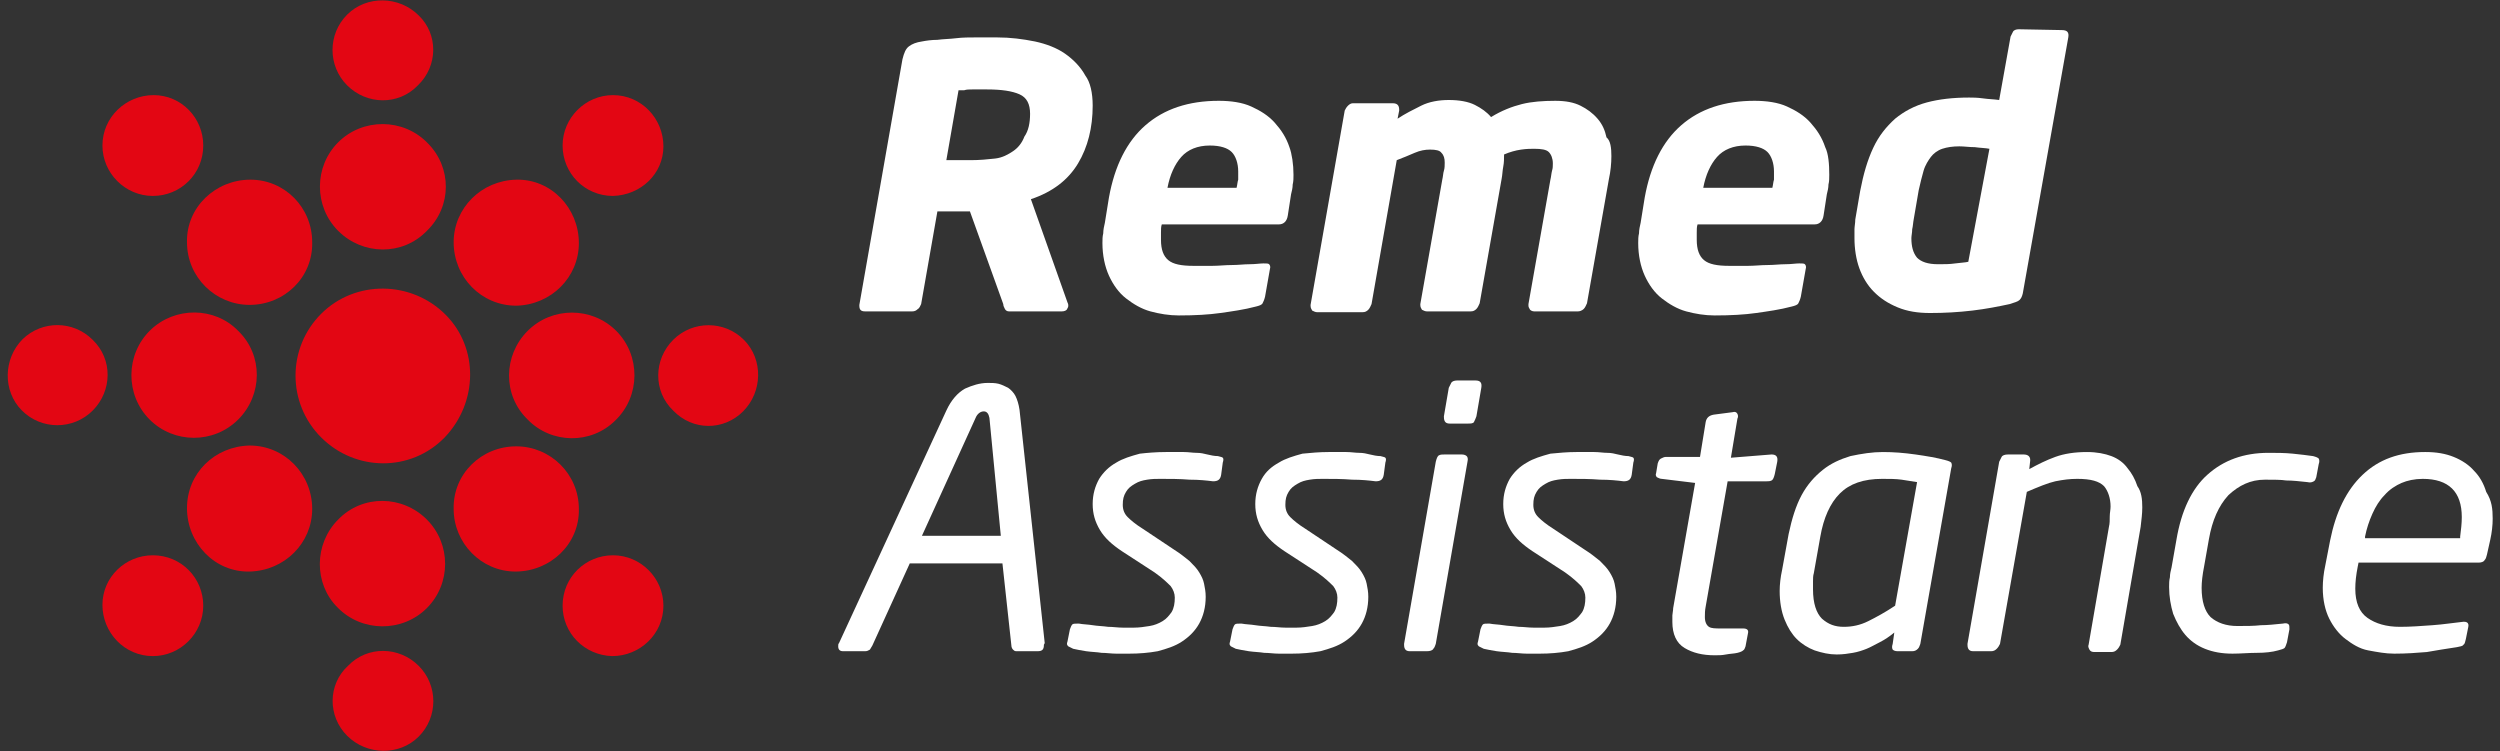 <?xml version="1.0" encoding="utf-8"?>
<!-- Generator: Adobe Illustrator 26.2.1, SVG Export Plug-In . SVG Version: 6.00 Build 0)  -->
<svg version="1.1" id="Layer_1" xmlns="http://www.w3.org/2000/svg" xmlns:xlink="http://www.w3.org/1999/xlink" x="0px" y="0px"
	 viewBox="0 0 307.5 92.4" style="enable-background:new 0 0 307.5 92.4;" xml:space="preserve">
<rect x="0" y="0" width="307.5" height="92.4" fill="#333333" stroke="none"/>
<style type="text/css">
	.st0{fill-rule:evenodd;clip-rule:evenodd;fill:#E30613;}
	.st1{fill:#FFFFFF;}
</style>
<g>
	<g>
		<path class="st0" d="M54.8,38.7c-4.2-4.2-11.1-4.3-15.3-0.1c-4.2,4.2-4.2,11,0,15.2c4.2,4.2,11,4.3,15.2,0
			C58.8,49.5,58.9,42.8,54.8,38.7"/>
		<path class="st0" d="M51.5,1.9c-2.4-2.4-6.4-2.5-8.8-0.1c-2.4,2.4-2.4,6.3,0,8.7c2.4,2.4,6.3,2.5,8.7,0
			C53.9,8.1,53.9,4.2,51.5,1.9"/>
		<path class="st0" d="M52.6,17.6c-3-3.1-8-3.1-11-0.1c-3,3-3,7.9,0,10.9c3,3,7.9,3.1,10.9,0C55.6,25.4,55.6,20.6,52.6,17.6"/>
		<path class="st0" d="M18.9,11.7c-3.4,0-6.3,2.7-6.3,6.2c0,3.4,2.8,6.2,6.2,6.2c3.4,0,6.2-2.7,6.2-6.2C25,14.5,22.3,11.7,18.9,11.7
			"/>
		<path class="st0" d="M30.8,22.1c-4.3,0-7.9,3.4-7.8,7.7c0,4.3,3.5,7.7,7.7,7.7c4.3,0,7.8-3.4,7.7-7.7C38.4,25.5,35,22.1,30.8,22.1
			"/>
		<path class="st0" d="M2.8,41.7c-2.4,2.4-2.5,6.4-0.1,8.8c2.4,2.4,6.3,2.4,8.7,0c2.4-2.4,2.5-6.3,0-8.7C9,39.4,5.2,39.4,2.8,41.7"
			/>
		<path class="st0" d="M18.5,40.6c-3.1,3-3.1,8-0.1,11c3,3,7.9,3,10.9,0c3-3,3.1-7.9,0-10.9C26.4,37.7,21.5,37.7,18.5,40.6"/>
		<path class="st0" d="M12.6,74.4c0,3.4,2.7,6.3,6.2,6.3c3.4,0,6.2-2.8,6.2-6.2c0-3.4-2.7-6.2-6.2-6.2C15.4,68.3,12.6,71,12.6,74.4"
			/>
		<path class="st0" d="M23,62.5c0,4.3,3.4,7.9,7.7,7.8s7.7-3.5,7.7-7.7c0-4.3-3.4-7.8-7.7-7.8C26.4,54.9,23,58.2,23,62.5"/>
		<path class="st0" d="M42.7,90.5c2.4,2.4,6.4,2.5,8.8,0.1c2.4-2.4,2.4-6.3,0-8.7c-2.4-2.4-6.3-2.5-8.7,0
			C40.3,84.2,40.3,88.1,42.7,90.5"/>
		<path class="st0" d="M41.5,74.7c3,3.1,8,3.1,11,0.1c3-3,3-7.9,0-10.9c-3-3-7.9-3.1-10.9,0C38.6,66.9,38.6,71.8,41.5,74.7"/>
		<path class="st0" d="M75.3,80.7c3.4,0,6.3-2.7,6.3-6.2c0-3.4-2.8-6.2-6.2-6.2c-3.4,0-6.2,2.7-6.2,6.2
			C69.2,77.9,71.9,80.6,75.3,80.7"/>
		<path class="st0" d="M63.4,70.3c4.3,0,7.9-3.4,7.8-7.7c0-4.3-3.5-7.7-7.7-7.7c-4.3,0-7.8,3.4-7.7,7.7
			C55.8,66.8,59.2,70.3,63.4,70.3"/>
		<path class="st0" d="M91.4,50.6c2.4-2.4,2.5-6.4,0.1-8.8c-2.4-2.4-6.3-2.4-8.7,0c-2.4,2.4-2.5,6.3,0,8.7C85.2,53,89,53,91.4,50.6"
			/>
		<path class="st0" d="M75.7,51.7c3.1-3,3.1-8,0.1-11c-3-3-7.9-3-10.9,0c-3,3-3.1,7.9,0,10.9C67.8,54.6,72.7,54.7,75.7,51.7"/>
		<path class="st0" d="M81.6,18c0-3.4-2.7-6.3-6.2-6.3c-3.4,0-6.2,2.8-6.2,6.2c0,3.4,2.7,6.2,6.2,6.2C78.8,24,81.6,21.4,81.6,18"/>
		<path class="st0" d="M71.2,29.9c0-4.3-3.4-7.9-7.7-7.8s-7.7,3.5-7.7,7.7c0,4.3,3.4,7.8,7.7,7.8C67.8,37.5,71.2,34.1,71.2,29.9"/>
	</g>
	<path class="st1" d="M134.4,13c0,2.7-0.6,5.1-1.8,7.1s-3.1,3.5-5.8,4.4l4.5,12.7c0.1,0.2,0.1,0.3,0.1,0.4c0,0.2-0.1,0.3-0.2,0.5
		c-0.1,0.1-0.3,0.2-0.6,0.2h-6.5c-0.2,0-0.4-0.1-0.5-0.3c-0.1-0.2-0.2-0.4-0.2-0.6l-4.1-11.4h0c-0.1,0-0.2,0-0.3,0
		c-0.1,0-0.3,0-0.5,0c-0.5,0-1,0-1.6,0c-0.6,0-1.1,0-1.6,0l-2,11.4c-0.1,0.2-0.2,0.5-0.4,0.6c-0.2,0.2-0.4,0.3-0.7,0.3h-5.8
		c-0.5,0-0.7-0.2-0.7-0.7v-0.1v0l5.3-30.2c0.2-0.8,0.4-1.3,0.8-1.6c0.4-0.3,0.9-0.5,1.6-0.6c0.5-0.1,1.2-0.2,1.9-0.2
		c0.7-0.1,1.5-0.1,2.3-0.2c0.8-0.1,1.7-0.1,2.5-0.1c0.9,0,1.7,0,2.5,0c1.7,0,3.2,0.2,4.7,0.5c1.4,0.3,2.7,0.8,3.7,1.5
		s1.9,1.6,2.5,2.7C134.1,10.1,134.4,11.4,134.4,13 M126.7,14c0-1.2-0.4-2-1.3-2.4c-0.9-0.4-2.2-0.6-4-0.6c-0.2,0-0.4,0-0.7,0
		c-0.3,0-0.7,0-1.1,0c-0.4,0-0.7,0-1,0.1c-0.3,0-0.6,0-0.7,0l-1.5,8.6c0.1,0,0.3,0,0.6,0c0.3,0,0.6,0,0.9,0c0.3,0,0.6,0,0.9,0h0.6
		c1.1,0,2.1-0.1,3-0.2s1.6-0.5,2.2-0.9c0.6-0.4,1.1-1,1.4-1.8C126.5,16.1,126.7,15.1,126.7,14"/>
	<path class="st1" d="M159.1,21.5c0,0.4,0,0.8-0.1,1.2c0,0.4-0.1,0.8-0.2,1.2l-0.4,2.6c-0.1,0.7-0.5,1.1-1.1,1.1h-14.4
		c-0.1,0.3-0.1,0.6-0.1,1c0,0.3,0,0.6,0,0.9c0,1.2,0.3,2,0.9,2.5c0.6,0.5,1.6,0.7,3.1,0.7c0.7,0,1.5,0,2.3,0c0.8,0,1.6-0.1,2.4-0.1
		c0.8,0,1.5-0.1,2.2-0.1s1.3-0.1,1.7-0.1c0.4,0,0.6,0,0.7,0.1s0.2,0.3,0.1,0.6l-0.6,3.4c-0.1,0.4-0.2,0.6-0.3,0.8
		c-0.1,0.2-0.4,0.3-0.8,0.4c-1.5,0.4-3,0.6-4.4,0.8s-3.1,0.3-5.1,0.3c-1.2,0-2.4-0.2-3.5-0.5s-2.1-0.9-3-1.6
		c-0.9-0.7-1.6-1.7-2.1-2.8c-0.5-1.1-0.8-2.5-0.8-4c0-0.4,0-0.8,0.1-1.2c0-0.4,0.1-0.9,0.2-1.3l0.5-3.1c0.7-3.9,2.2-6.9,4.5-8.9
		c2.3-2,5.3-3,9-3c1.5,0,2.9,0.2,4,0.7c1.1,0.5,2.1,1.1,2.9,2s1.4,1.8,1.8,3C158.9,18.9,159.1,20.2,159.1,21.5 M152.3,21.1
		c0-1-0.3-1.9-0.8-2.4c-0.5-0.5-1.4-0.8-2.7-0.8c-1.5,0-2.7,0.5-3.5,1.4c-0.8,0.9-1.4,2.2-1.7,3.8h8.5c0.1-0.4,0.1-0.7,0.2-1
		C152.3,21.7,152.3,21.4,152.3,21.1"/>
	<path class="st1" d="M198.2,19.2c0,0.9-0.1,1.9-0.3,2.8l-2.7,15.3c-0.1,0.2-0.2,0.5-0.4,0.7c-0.2,0.2-0.5,0.3-0.7,0.3h-5.4
		c-0.2,0-0.4-0.1-0.5-0.2c-0.1-0.2-0.2-0.3-0.2-0.5v-0.2l2.7-15.3c0.1-0.4,0.1-0.7,0.2-1.1c0.1-0.3,0.1-0.6,0.1-0.9
		c0-0.6-0.2-1.1-0.5-1.4c-0.3-0.3-0.9-0.4-1.8-0.4c-0.4,0-0.9,0-1.6,0.1c-0.7,0.1-1.4,0.3-2.1,0.6c0,0.5,0,1-0.1,1.5
		c-0.1,0.5-0.1,1-0.2,1.5l-2.7,15.3c-0.1,0.2-0.2,0.5-0.4,0.7c-0.2,0.2-0.4,0.3-0.7,0.3h-5.4c-0.2,0-0.4-0.1-0.6-0.2
		c-0.1-0.2-0.2-0.3-0.2-0.6v-0.1l2.7-15.3c0.1-0.4,0.1-0.8,0.2-1.1s0.1-0.7,0.1-1c0-0.5-0.1-0.9-0.4-1.2c-0.2-0.3-0.7-0.4-1.4-0.4
		c-0.6,0-1.2,0.1-1.9,0.4c-0.7,0.3-1.4,0.6-2.2,0.9l-3.1,17.7c-0.1,0.2-0.2,0.5-0.4,0.7c-0.2,0.2-0.4,0.3-0.7,0.3H162
		c-0.2,0-0.4-0.1-0.6-0.2c-0.1-0.2-0.2-0.3-0.2-0.6v-0.1l4.2-23.9c0.1-0.2,0.2-0.4,0.4-0.6c0.2-0.2,0.4-0.3,0.6-0.3h4.9
		c0.5,0,0.8,0.2,0.8,0.8v0.1l-0.2,1c0.9-0.6,1.9-1.1,2.9-1.6c1-0.5,2.2-0.7,3.4-0.7c1.3,0,2.4,0.2,3.2,0.6c0.8,0.4,1.5,0.9,2,1.5
		c1.3-0.8,2.6-1.3,3.8-1.6c1.2-0.3,2.6-0.4,4.1-0.4c1.3,0,2.3,0.2,3.1,0.6c0.8,0.4,1.5,0.9,2.1,1.6s0.9,1.4,1.1,2.3
		C198.1,17.3,198.2,18.2,198.2,19.2"/>
	<path class="st1" d="M225,21.5c0,0.4,0,0.8-0.1,1.2c0,0.4-0.1,0.8-0.2,1.2l-0.4,2.6c-0.1,0.7-0.5,1.1-1.1,1.1h-14.4
		c-0.1,0.3-0.1,0.6-0.1,1s0,0.6,0,0.9c0,1.2,0.3,2,0.9,2.5c0.6,0.5,1.6,0.7,3.1,0.7c0.7,0,1.5,0,2.3,0c0.8,0,1.6-0.1,2.4-0.1
		c0.8,0,1.5-0.1,2.2-0.1c0.7,0,1.3-0.1,1.7-0.1c0.4,0,0.6,0,0.7,0.1s0.2,0.3,0.1,0.6l-0.6,3.4c-0.1,0.4-0.2,0.6-0.3,0.8
		c-0.1,0.2-0.4,0.3-0.8,0.4c-1.5,0.4-3,0.6-4.4,0.8s-3.1,0.3-5.1,0.3c-1.2,0-2.4-0.2-3.5-0.5s-2.1-0.9-3-1.6
		c-0.9-0.7-1.6-1.7-2.1-2.8c-0.5-1.1-0.8-2.5-0.8-4c0-0.4,0-0.8,0.1-1.2c0-0.4,0.1-0.9,0.2-1.3l0.5-3.1c0.7-3.9,2.2-6.9,4.5-8.9
		c2.3-2,5.3-3,9-3c1.5,0,2.9,0.2,4,0.7c1.1,0.5,2.1,1.1,2.9,2s1.4,1.8,1.8,3C224.9,18.9,225,20.2,225,21.5 M218.2,21.1
		c0-1-0.3-1.9-0.8-2.4c-0.5-0.5-1.4-0.8-2.7-0.8c-1.5,0-2.7,0.5-3.5,1.4c-0.8,0.9-1.4,2.2-1.7,3.8h8.5c0.1-0.4,0.1-0.7,0.2-1
		C218.2,21.7,218.2,21.4,218.2,21.1"/>
	<path class="st1" d="M253.6,3.7c0.7,0,0.9,0.3,0.8,0.9l-5.6,31.5c-0.1,0.4-0.2,0.6-0.4,0.8c-0.2,0.2-0.6,0.3-1.2,0.5
		c-1.4,0.3-2.9,0.6-4.6,0.8c-1.7,0.2-3.4,0.3-5.2,0.3c-1.5,0-2.8-0.2-4-0.7c-1.2-0.5-2.1-1.1-2.9-1.9c-0.8-0.8-1.4-1.8-1.8-2.9
		s-0.6-2.4-0.6-3.7c0-0.4,0-0.8,0-1.1s0.1-0.8,0.1-1.2l0.6-3.5c0.4-2.1,0.9-3.8,1.6-5.3c0.7-1.5,1.6-2.6,2.7-3.6
		c1.1-0.9,2.4-1.6,3.9-2s3.2-0.6,5.2-0.6c0.4,0,1,0,1.7,0.1c0.7,0.1,1.3,0.1,2,0.2l1.4-7.8c0.1-0.2,0.2-0.4,0.3-0.6
		c0.1-0.2,0.4-0.3,0.7-0.3L253.6,3.7L253.6,3.7z M244.7,18.3c-0.5-0.1-1.1-0.1-1.8-0.2c-0.7,0-1.3-0.1-1.9-0.1
		c-0.8,0-1.5,0.1-2.1,0.3s-1.1,0.6-1.4,1s-0.7,1-0.9,1.7c-0.2,0.7-0.4,1.5-0.6,2.4l-0.6,3.5c-0.1,0.5-0.1,0.9-0.2,1.3
		c0,0.4-0.1,0.8-0.1,1.1c0,1,0.2,1.8,0.7,2.4c0.5,0.5,1.3,0.8,2.6,0.8c0.8,0,1.4,0,2.1-0.1s1.2-0.1,1.6-0.2L244.7,18.3z"/>
	<path class="st1" d="M128.4,79.3c0,0.6-0.2,0.8-0.8,0.8h-2.6c-0.2,0-0.3-0.1-0.4-0.2c-0.1-0.1-0.2-0.3-0.2-0.5l-1.1-10.1h-11.4
		l-4.6,10.1c-0.1,0.2-0.2,0.3-0.3,0.5c-0.2,0.1-0.3,0.2-0.6,0.2h-2.7c-0.4,0-0.6-0.2-0.6-0.6c0-0.2,0-0.3,0.1-0.4l13.2-28.6
		c0.6-1.3,1.4-2.2,2.3-2.7c0.9-0.4,1.8-0.7,2.8-0.7c0.4,0,0.9,0,1.3,0.1s0.8,0.3,1.2,0.5c0.3,0.2,0.7,0.6,0.9,1
		c0.2,0.4,0.4,1,0.5,1.7l3.1,28.7L128.4,79.3L128.4,79.3z M121.7,51.4c-0.1-0.5-0.3-0.8-0.7-0.8c-0.4,0-0.8,0.3-1,0.8l-6.6,14.5h9.7
		L121.7,51.4z"/>
	<path class="st1" d="M143.4,55.6c0.9,0,1.6,0,2.2,0c0.6,0,1.1,0.1,1.6,0.1c0.5,0,0.9,0.1,1.3,0.2c0.4,0.1,0.9,0.2,1.3,0.2
		c0.3,0.1,0.5,0.1,0.6,0.2c0.1,0.1,0.1,0.3,0,0.6l-0.2,1.5c-0.1,0.6-0.4,0.8-1,0.8c-0.8-0.1-1.7-0.2-2.9-0.2
		c-1.2-0.1-2.4-0.1-3.6-0.1c-0.5,0-1,0-1.6,0.1s-1,0.2-1.5,0.5s-0.8,0.5-1.1,1s-0.4,0.9-0.4,1.6c0,0.6,0.2,1.1,0.6,1.5
		c0.4,0.4,1,0.9,1.8,1.4l3.9,2.6c0.8,0.5,1.4,1,1.9,1.4c0.5,0.5,0.9,0.9,1.2,1.4c0.3,0.5,0.5,0.9,0.6,1.4c0.1,0.5,0.2,1,0.2,1.6
		c0,1.3-0.3,2.4-0.8,3.3c-0.5,0.9-1.2,1.6-2.1,2.2s-1.9,0.9-3,1.2c-1.1,0.2-2.3,0.3-3.5,0.3c-0.5,0-1,0-1.6,0
		c-0.6,0-1.2-0.1-1.8-0.1c-0.6-0.1-1.2-0.1-1.9-0.2c-0.6-0.1-1.2-0.2-1.6-0.3c-0.2-0.1-0.4-0.2-0.6-0.3c-0.2-0.2-0.2-0.3-0.1-0.6
		l0.3-1.5c0.1-0.3,0.2-0.5,0.3-0.6s0.4-0.1,0.8-0.1c0.5,0.1,1.1,0.1,1.7,0.2c0.6,0.1,1.2,0.1,1.9,0.2c0.6,0,1.2,0.1,1.8,0.1
		s1,0,1.4,0c0.6,0,1.3-0.1,1.9-0.2c0.6-0.1,1.1-0.3,1.6-0.6c0.5-0.3,0.8-0.7,1.1-1.1c0.3-0.5,0.4-1.1,0.4-1.8c0-0.5-0.2-1-0.5-1.4
		c-0.4-0.4-1-1-2-1.7l-4-2.6c-1.2-0.8-2.1-1.6-2.7-2.6s-0.9-2-0.9-3.2c0-1.2,0.3-2.2,0.8-3.1c0.5-0.8,1.2-1.5,2.1-2
		c0.8-0.5,1.8-0.8,2.9-1.1C141.1,55.7,142.2,55.6,143.4,55.6"/>
	<path class="st1" d="M163.4,55.6c0.9,0,1.6,0,2.2,0c0.6,0,1.1,0.1,1.6,0.1c0.5,0,0.9,0.1,1.3,0.2c0.4,0.1,0.9,0.2,1.3,0.2
		c0.3,0.1,0.5,0.1,0.6,0.2c0.1,0.1,0.1,0.3,0,0.6l-0.2,1.5c-0.1,0.6-0.4,0.8-1,0.8c-0.8-0.1-1.7-0.2-2.9-0.2
		c-1.2-0.1-2.4-0.1-3.6-0.1c-0.5,0-1,0-1.6,0.1s-1,0.2-1.5,0.5s-0.8,0.5-1.1,1s-0.4,0.9-0.4,1.6c0,0.6,0.2,1.1,0.6,1.5
		c0.4,0.4,1,0.9,1.8,1.4l3.9,2.6c0.8,0.5,1.4,1,1.9,1.4c0.5,0.5,0.9,0.9,1.2,1.4c0.3,0.5,0.5,0.9,0.6,1.4c0.1,0.5,0.2,1,0.2,1.6
		c0,1.3-0.3,2.4-0.8,3.3c-0.5,0.9-1.2,1.6-2.1,2.2s-1.9,0.9-3,1.2c-1.1,0.2-2.3,0.3-3.5,0.3c-0.5,0-1,0-1.6,0
		c-0.6,0-1.2-0.1-1.8-0.1c-0.6-0.1-1.2-0.1-1.9-0.2c-0.6-0.1-1.2-0.2-1.6-0.3c-0.2-0.1-0.4-0.2-0.6-0.3c-0.2-0.2-0.2-0.3-0.1-0.6
		l0.3-1.5c0.1-0.3,0.2-0.5,0.3-0.6s0.4-0.1,0.8-0.1c0.5,0.1,1.1,0.1,1.7,0.2s1.2,0.1,1.9,0.2c0.6,0,1.2,0.1,1.8,0.1s1,0,1.4,0
		c0.6,0,1.3-0.1,1.9-0.2c0.6-0.1,1.1-0.3,1.6-0.6c0.5-0.3,0.8-0.7,1.1-1.1c0.3-0.5,0.4-1.1,0.4-1.8c0-0.5-0.2-1-0.5-1.4
		c-0.4-0.4-1-1-2-1.7l-4-2.6c-1.2-0.8-2.1-1.6-2.7-2.6s-0.9-2-0.9-3.2c0-1.2,0.3-2.2,0.8-3.1s1.2-1.5,2.1-2c0.8-0.5,1.8-0.8,2.9-1.1
		C161.2,55.7,162.3,55.6,163.4,55.6"/>
	<path class="st1" d="M179.8,55.9c0.3,0,0.5,0.1,0.6,0.2c0.1,0.1,0.2,0.3,0.1,0.7l-3.9,22.4c-0.1,0.2-0.1,0.4-0.3,0.6
		c-0.1,0.2-0.4,0.3-0.8,0.3h-2.1c-0.3,0-0.5-0.1-0.6-0.3c-0.1-0.2-0.1-0.4-0.1-0.6l3.9-22.4c0.1-0.4,0.2-0.7,0.4-0.8
		c0.2-0.1,0.4-0.1,0.7-0.1C177.7,55.9,179.8,55.9,179.8,55.9z M181.5,46.8c0.6,0,0.8,0.3,0.7,0.9l-0.6,3.5c-0.1,0.3-0.2,0.5-0.3,0.7
		s-0.4,0.2-0.8,0.2h-2.2c-0.3,0-0.5-0.1-0.6-0.3c-0.1-0.2-0.1-0.4-0.1-0.6l0.6-3.5c0.1-0.2,0.2-0.4,0.3-0.6s0.4-0.3,0.7-0.3
		C179.2,46.8,181.5,46.8,181.5,46.8z"/>
	<path class="st1" d="M193.9,55.6c0.9,0,1.6,0,2.2,0c0.6,0,1.1,0.1,1.6,0.1c0.5,0,0.9,0.1,1.3,0.2c0.4,0.1,0.9,0.2,1.3,0.2
		c0.3,0.1,0.5,0.1,0.6,0.2c0.1,0.1,0.1,0.3,0,0.6l-0.2,1.5c-0.1,0.6-0.4,0.8-1,0.8c-0.8-0.1-1.7-0.2-2.9-0.2
		c-1.2-0.1-2.4-0.1-3.6-0.1c-0.5,0-1,0-1.6,0.1s-1,0.2-1.5,0.5s-0.8,0.5-1.1,1s-0.4,0.9-0.4,1.6c0,0.6,0.2,1.1,0.6,1.5
		c0.4,0.4,1,0.9,1.8,1.4l3.9,2.6c0.8,0.5,1.4,1,1.9,1.4c0.5,0.5,0.9,0.9,1.2,1.4c0.3,0.5,0.5,0.9,0.6,1.4c0.1,0.5,0.2,1,0.2,1.6
		c0,1.3-0.3,2.4-0.8,3.3c-0.5,0.9-1.2,1.6-2.1,2.2s-1.9,0.9-3,1.2c-1.1,0.2-2.3,0.3-3.5,0.3c-0.5,0-1,0-1.6,0
		c-0.6,0-1.2-0.1-1.8-0.1c-0.6-0.1-1.2-0.1-1.9-0.2c-0.6-0.1-1.2-0.2-1.6-0.3c-0.2-0.1-0.4-0.2-0.6-0.3c-0.2-0.2-0.2-0.3-0.1-0.6
		l0.3-1.5c0.1-0.3,0.2-0.5,0.3-0.6s0.4-0.1,0.8-0.1c0.5,0.1,1.1,0.1,1.7,0.2s1.2,0.1,1.9,0.2c0.6,0,1.2,0.1,1.8,0.1s1,0,1.4,0
		c0.6,0,1.3-0.1,1.9-0.2c0.6-0.1,1.1-0.3,1.6-0.6c0.5-0.3,0.8-0.7,1.1-1.1c0.3-0.5,0.4-1.1,0.4-1.8c0-0.5-0.2-1-0.5-1.4
		c-0.4-0.4-1-1-2-1.7l-4-2.6c-1.2-0.8-2.1-1.6-2.7-2.6s-0.9-2-0.9-3.2c0-1.2,0.3-2.2,0.8-3.1c0.5-0.8,1.2-1.5,2.1-2
		c0.8-0.5,1.8-0.8,2.9-1.1C191.7,55.7,192.8,55.6,193.9,55.6"/>
	<path class="st1" d="M217.9,55.9c0.6,0,0.8,0.3,0.7,0.9l-0.3,1.5c-0.1,0.4-0.2,0.7-0.4,0.8c-0.2,0.1-0.4,0.1-0.6,0.1h-4.8
		l-2.7,15.4c-0.1,0.5-0.1,0.9-0.1,1.3c0,0.6,0.2,1,0.5,1.2c0.3,0.2,0.8,0.2,1.5,0.2h2.7c0.5,0,0.7,0.2,0.6,0.6l-0.3,1.6
		c-0.1,0.2-0.1,0.4-0.3,0.5c-0.1,0.1-0.3,0.2-0.7,0.3c-0.4,0.1-0.9,0.1-1.4,0.2s-0.9,0.1-1.4,0.1c-1.5,0-2.7-0.3-3.7-0.9
		c-1-0.6-1.5-1.7-1.5-3.2c0-0.3,0-0.6,0-0.8s0.1-0.6,0.1-0.9l2.7-15.4l-4.1-0.5c-0.2,0-0.4-0.1-0.6-0.2c-0.1-0.1-0.2-0.3-0.1-0.5
		l0.2-1.2c0.1-0.3,0.2-0.5,0.4-0.6c0.2-0.1,0.4-0.2,0.6-0.2h4.2l0.7-4.3c0.1-0.5,0.4-0.8,1-0.9l2.3-0.3c0.3-0.1,0.5,0,0.6,0.2
		s0.1,0.4,0,0.6l-0.8,4.8L217.9,55.9L217.9,55.9z"/>
	<path class="st1" d="M231.6,55.6c1.3,0,2.6,0.1,4,0.3c1.4,0.2,2.6,0.4,3.7,0.7c0.4,0.1,0.6,0.2,0.7,0.3c0.1,0.2,0.1,0.4,0,0.7
		l-3.8,21.6c-0.1,0.2-0.1,0.4-0.3,0.6s-0.4,0.3-0.7,0.3h-1.8c-0.3,0-0.5-0.1-0.6-0.2c-0.1-0.2-0.1-0.4,0-0.7l0.2-1.4
		c-0.6,0.5-1.2,0.9-1.8,1.2s-1.1,0.6-1.6,0.8c-0.5,0.2-1.1,0.4-1.7,0.5c-0.6,0.1-1.2,0.2-2,0.2c-0.9,0-1.8-0.2-2.7-0.5
		c-0.8-0.3-1.6-0.8-2.2-1.4c-0.6-0.6-1.1-1.4-1.5-2.4c-0.4-1-0.6-2.2-0.6-3.5c0-0.8,0.1-1.7,0.3-2.6l0.8-4.4
		c0.4-1.9,0.9-3.5,1.6-4.8c0.7-1.3,1.6-2.3,2.6-3.1s2.1-1.3,3.4-1.7C229,55.8,230.3,55.6,231.6,55.6 M235.8,59.3
		c-0.6-0.1-1.2-0.2-1.9-0.3c-0.7-0.1-1.5-0.1-2.4-0.1c-2.3,0-4,0.6-5.2,1.8c-1.2,1.2-2,3-2.4,5.3l-0.8,4.5c-0.1,0.3-0.1,0.7-0.1,1
		s0,0.7,0,1c0,1.7,0.4,2.9,1.1,3.6c0.8,0.7,1.6,1,2.7,1c1,0,2-0.2,3-0.7s2.1-1.1,3.3-1.9L235.8,59.3z"/>
	<path class="st1" d="M263.5,62.4c0,0.8-0.1,1.5-0.2,2.4l-2.5,14.5c-0.1,0.2-0.2,0.4-0.4,0.6s-0.4,0.3-0.7,0.3h-2.1
		c-0.3,0-0.5-0.1-0.6-0.3c-0.1-0.2-0.2-0.4-0.1-0.6l2.5-14.5c0.1-0.4,0.1-0.8,0.1-1.3c0-0.4,0.1-0.8,0.1-1.2c0-1-0.3-1.9-0.8-2.5
		c-0.6-0.6-1.6-0.9-3.3-0.9c-0.9,0-1.7,0.1-2.7,0.3c-0.9,0.2-2.1,0.7-3.5,1.3L246,79.2c-0.1,0.2-0.2,0.4-0.4,0.6
		c-0.2,0.2-0.4,0.3-0.7,0.3h-2.2c-0.3,0-0.5-0.1-0.6-0.3c-0.1-0.2-0.1-0.4-0.1-0.6l3.9-22.4c0.1-0.2,0.2-0.4,0.3-0.6
		s0.4-0.3,0.8-0.3h1.9c0.6,0,0.9,0.3,0.8,0.9l-0.1,0.9c1.1-0.6,2.1-1.1,3.2-1.5c1.1-0.4,2.4-0.6,3.9-0.6c1.2,0,2.2,0.2,3,0.5
		c0.8,0.3,1.5,0.8,2,1.5c0.5,0.6,0.9,1.3,1.2,2.2C263.4,60.5,263.5,61.4,263.5,62.4"/>
	<path class="st1" d="M278.6,59c-1.8,0-3.2,0.7-4.5,1.9c-1.2,1.3-2,3.1-2.4,5.4l-0.6,3.4c-0.2,1-0.3,1.9-0.3,2.6
		c0,1.7,0.4,2.9,1.1,3.6c0.8,0.7,1.9,1.1,3.3,1.1c1.1,0,2,0,2.9-0.1c0.8,0,1.7-0.1,2.7-0.2c0.4-0.1,0.6,0,0.7,0.1
		c0.1,0.1,0.1,0.3,0.1,0.6l-0.3,1.6c-0.1,0.3-0.2,0.6-0.3,0.7s-0.4,0.2-0.8,0.3c-0.7,0.2-1.6,0.3-2.6,0.3s-2,0.1-3,0.1
		c-1.3,0-2.4-0.2-3.4-0.6s-1.8-1-2.4-1.7c-0.6-0.7-1.1-1.6-1.5-2.6c-0.3-1-0.5-2.1-0.5-3.3c0-0.4,0-0.8,0.1-1.2
		c0-0.4,0.1-0.8,0.2-1.2l0.6-3.4c0.6-3.6,1.9-6.3,3.8-8c2-1.8,4.5-2.7,7.5-2.7c1,0,2,0,3,0.1s1.8,0.2,2.5,0.3
		c0.4,0.1,0.6,0.2,0.7,0.3c0.1,0.2,0.1,0.4,0,0.7l-0.3,1.6c-0.1,0.2-0.1,0.4-0.3,0.5s-0.4,0.2-0.8,0.1c-0.9-0.1-1.8-0.2-2.6-0.2
		C280.6,59,279.6,59,278.6,59"/>
	<path class="st1" d="M306.6,63.8c0,0.8-0.1,1.7-0.3,2.6l-0.4,1.8c-0.1,0.3-0.1,0.5-0.3,0.7c-0.1,0.2-0.4,0.3-0.7,0.3h-14.8
		l-0.1,0.5c-0.2,1-0.3,1.9-0.3,2.7c0,1.7,0.5,2.9,1.5,3.6s2.3,1.1,4,1.1c1.3,0,2.6-0.1,4-0.2c1.4-0.1,2.6-0.3,3.6-0.4
		c0.6-0.1,0.9,0.1,0.8,0.6l-0.3,1.5c-0.1,0.3-0.1,0.6-0.3,0.7c-0.1,0.2-0.4,0.2-0.8,0.3c-1.3,0.2-2.6,0.4-3.7,0.6
		c-1.2,0.1-2.5,0.2-4,0.2c-1.1,0-2.1-0.2-3.2-0.4s-2-0.8-2.8-1.4c-0.8-0.6-1.5-1.5-2-2.5s-0.8-2.3-0.8-3.8c0-0.8,0.1-1.8,0.3-2.7
		l0.6-3.1c0.7-3.5,2-6.2,4-8.1s4.5-2.8,7.7-2.8c1.4,0,2.5,0.2,3.5,0.6s1.9,1,2.5,1.7c0.7,0.7,1.2,1.6,1.5,2.6
		C306.5,61.6,306.6,62.6,306.6,63.8 M302.8,63.6c0-3.1-1.6-4.7-4.8-4.7c-1,0-1.9,0.2-2.6,0.5s-1.5,0.8-2.1,1.5
		c-0.6,0.6-1.1,1.4-1.5,2.3c-0.4,0.9-0.7,1.8-0.9,2.8l0,0.2h11.7l0-0.2C302.7,65.2,302.8,64.4,302.8,63.6"/>
</g>
</svg>
